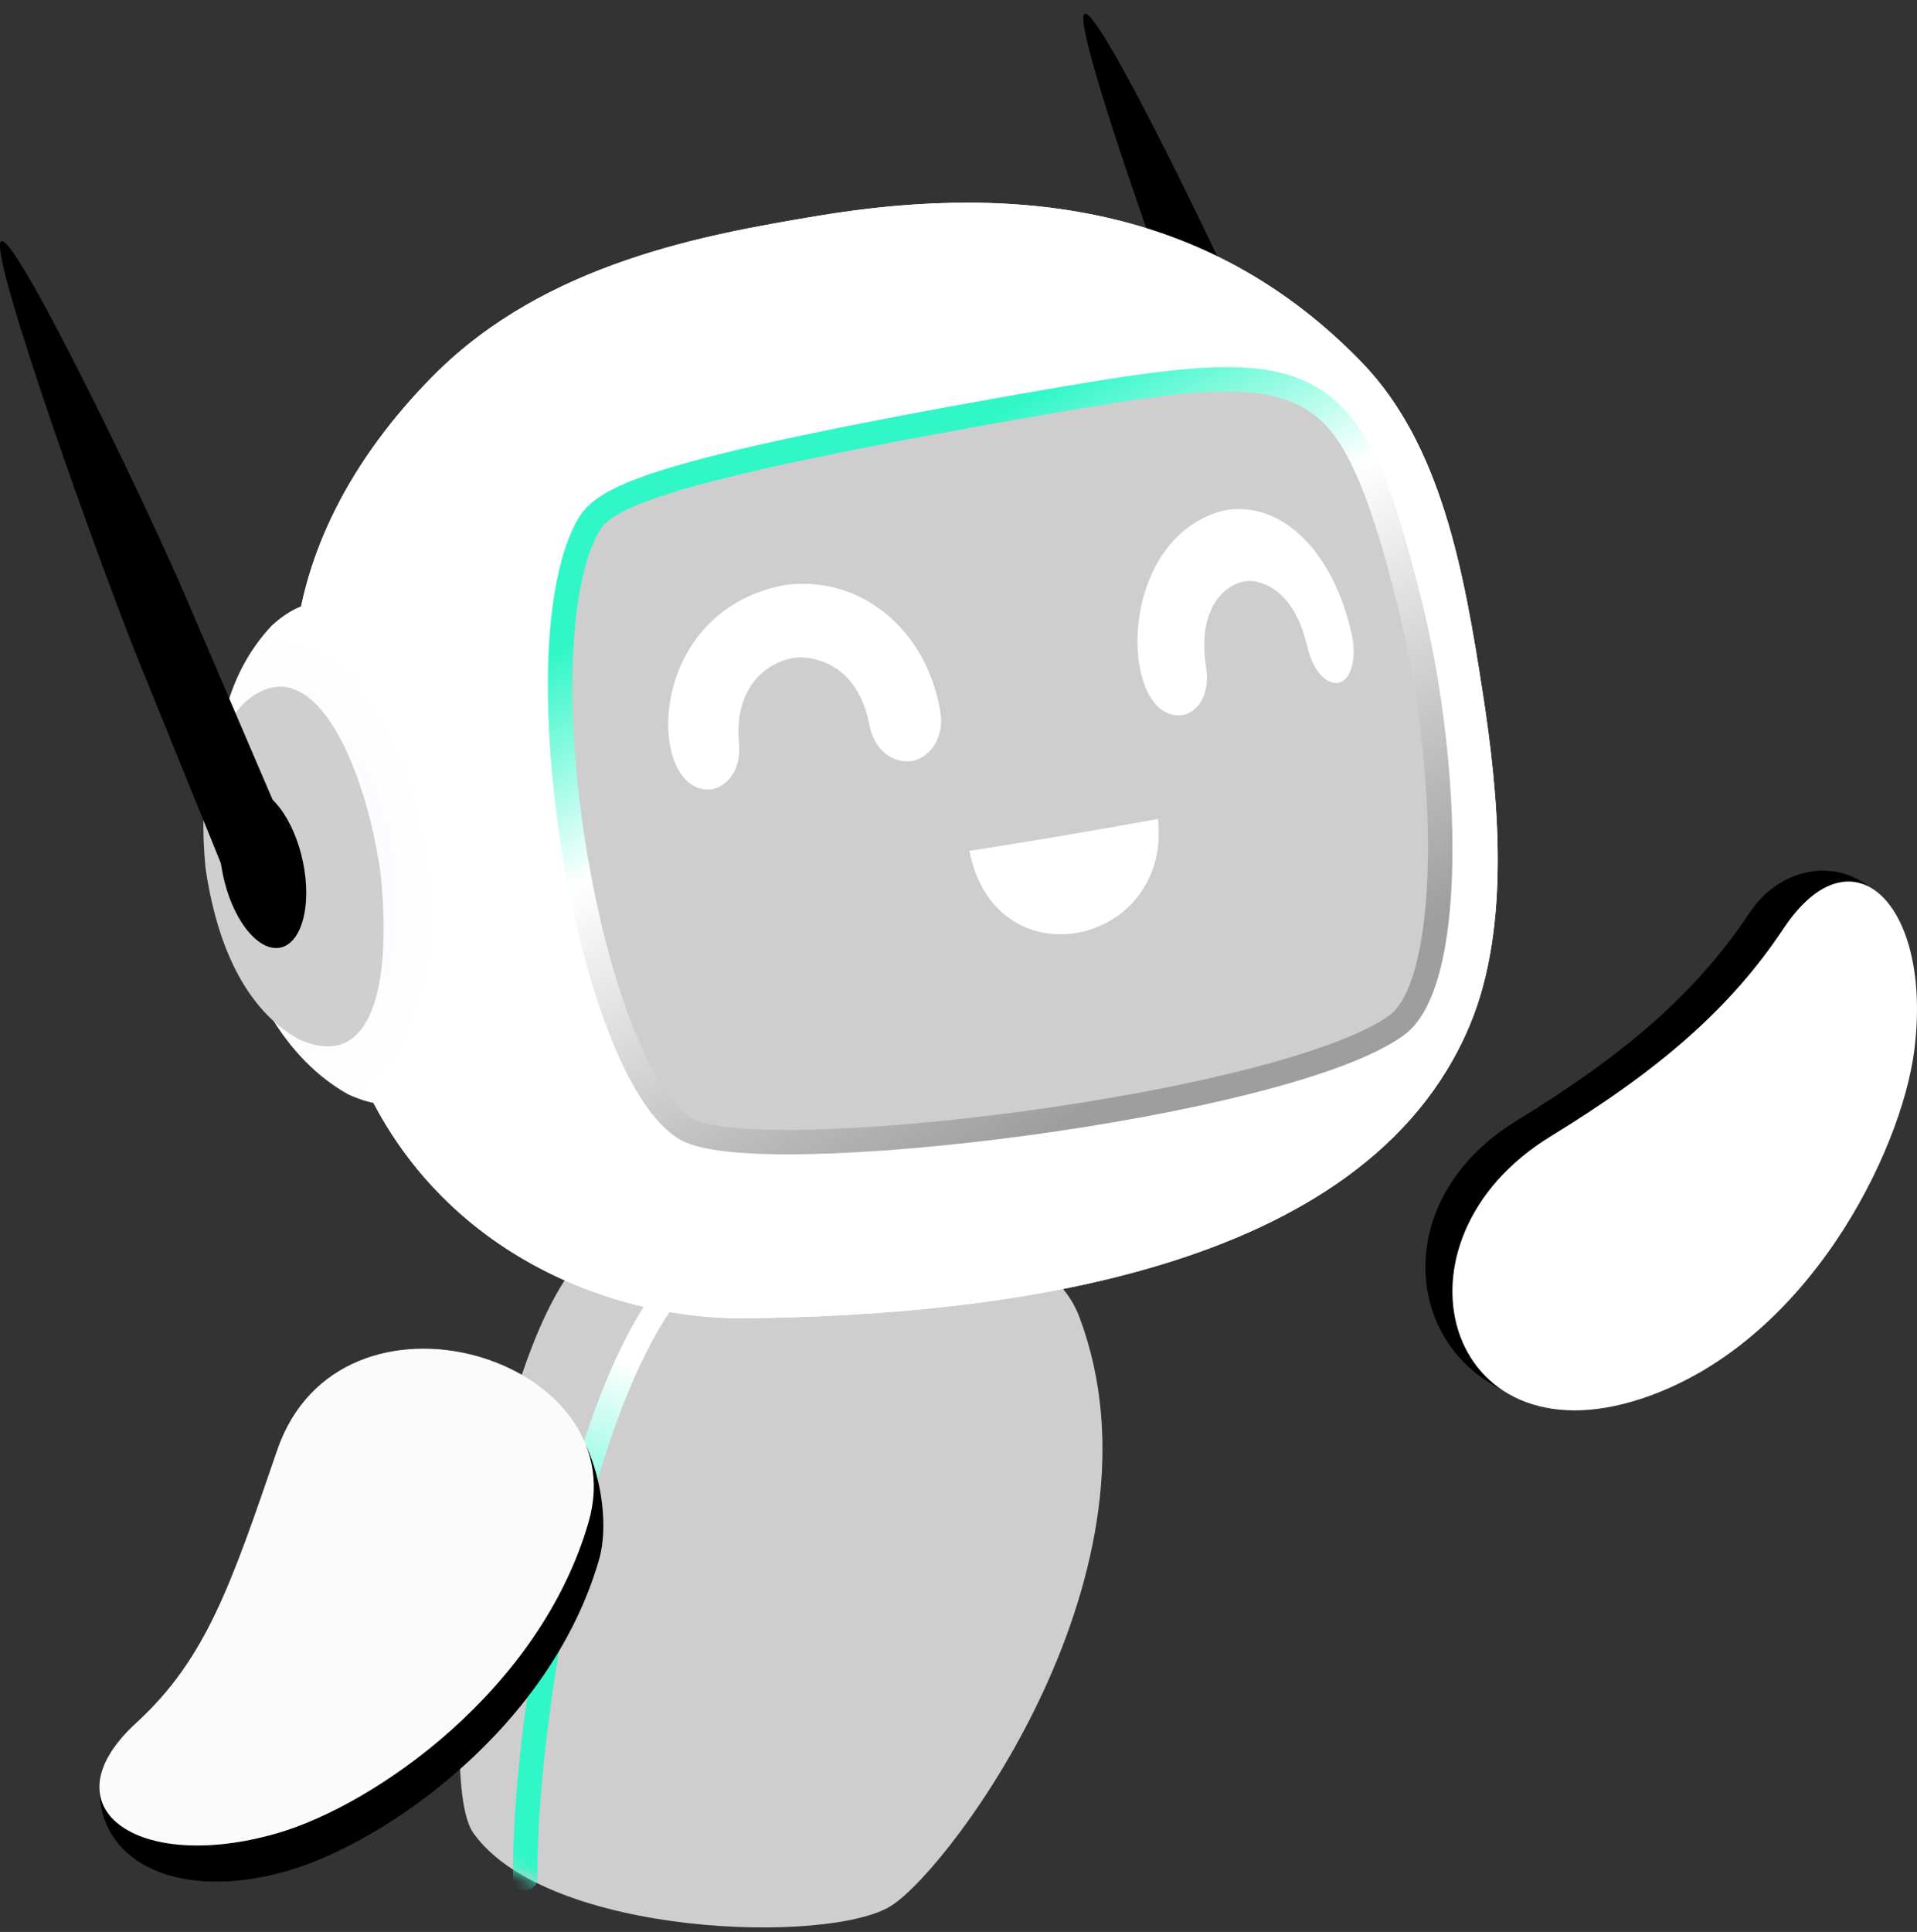 <?xml version="1.0" encoding="UTF-8"?> <svg xmlns="http://www.w3.org/2000/svg" width="132" height="133" viewBox="0 0 132 133" fill="none"><rect x="0" y="0" width="132" height="133" fill="#333333" stroke="none"/><g clip-path="url(#clip0_3419_1196)"><path d="M40.644 86.093C33.907 91.522 29.643 122.068 32.602 126.204C37.708 133.341 57.21 133.903 61.404 131.176C65.597 128.45 80.833 107.92 74.316 90.648C70.715 81.103 45.287 82.352 40.644 86.093Z" fill="#CECECE"></path><mask id="mask0_3419_1196" style="mask-type:luminance" maskUnits="userSpaceOnUse" x="31" y="83" width="45" height="50"><path d="M40.641 86.093C33.904 91.522 29.64 122.068 32.599 126.204C37.705 133.341 57.207 133.903 61.401 131.176C65.594 128.45 80.83 107.92 74.313 90.648C70.712 81.103 45.284 82.352 40.641 86.093Z" fill="white"></path></mask><g mask="url(#mask0_3419_1196)"><path d="M36.164 130.138C35.942 130.138 35.729 130.051 35.572 129.894C35.414 129.738 35.324 129.526 35.321 129.304C35.266 124.51 36.1 115.754 38.091 107.001C39.672 100.045 42.491 90.875 46.935 86.695C48.67 85.063 50.535 84.308 52.475 84.45C52.586 84.458 52.694 84.488 52.793 84.537C52.892 84.587 52.98 84.656 53.052 84.74C53.125 84.824 53.18 84.921 53.215 85.026C53.25 85.131 53.263 85.242 53.255 85.353C53.221 85.818 52.817 86.168 52.352 86.133C50.882 86.026 49.487 86.611 48.091 87.924C44.866 90.958 41.898 97.866 39.736 107.376C37.776 115.994 36.954 124.589 37.008 129.285C37.011 129.508 36.925 129.724 36.768 129.884C36.612 130.044 36.398 130.135 36.175 130.138H36.165L36.164 130.138Z" fill="url(#paint0_linear_3419_1196)"></path></g><path d="M93.6 46.43C92.707 47.925 91.458 47.848 90.82 46.275L84.342 30.332C81.531 23.414 73.929 2.183 74.639 0.994C75.35 -0.196 84.433 18.558 87.334 25.326L94.018 40.923C94.677 42.461 94.494 44.934 93.6 46.43V46.43Z" fill="black"></path><path d="M93.585 39.628C95.158 41.37 96.035 44.793 95.545 47.273C95.055 49.753 93.383 50.351 91.811 48.609C90.239 46.867 89.362 43.445 89.852 40.965C90.341 38.485 92.013 37.886 93.585 39.628Z" fill="black"></path><path d="M102.077 47.572C100.809 39.435 99.283 30.634 93.755 24.931C83.711 14.571 70.86 12.409 56.162 14.885C48.705 16.142 37.613 18.04 29.868 25.834C24.213 31.526 20.56 38.359 20.227 45.711C19.975 51.285 22.362 66.691 23.709 71.039C28.074 85.14 40.963 90.895 51.51 90.756C68.451 90.533 93.978 87.815 101.198 70.592C104.063 63.757 103.191 54.724 102.077 47.572Z" fill="white"></path><path d="M102.077 47.572C100.809 39.435 99.283 30.634 93.755 24.931C83.711 14.571 70.86 12.409 56.162 14.885C48.705 16.142 37.613 18.04 29.868 25.834C24.213 31.526 20.56 38.359 20.227 45.711C19.975 51.285 22.362 66.691 23.709 71.039C28.074 85.14 40.963 90.895 51.51 90.756C68.451 90.533 93.978 87.815 101.198 70.592C104.063 63.757 103.191 54.724 102.077 47.572Z" fill="white"></path><path d="M69.326 28.141C90.048 24.52 92.711 24.055 97.075 41.56C99.903 52.903 100.116 67.727 96.167 70.587C88.422 76.196 51.945 80.622 47.186 77.689C40.706 73.696 35.965 46.258 40.141 36.913C41.155 34.644 41.888 33.004 69.326 28.141" fill="#CECECE"></path><path d="M55.777 79.449C59.968 79.359 65.257 78.907 70.67 78.177C76.338 77.413 81.681 76.415 86.123 75.293C91.202 74.01 94.748 72.656 96.662 71.27C99.299 69.36 99.936 63.689 100.007 59.268C100.095 53.71 99.305 47.014 97.894 41.355C95.683 32.487 93.888 27.95 89.666 26.152C85.635 24.435 79.791 25.456 69.182 27.309L69.18 27.31C56.478 29.561 48.651 31.275 44.548 32.703C40.748 34.025 40.031 35.092 39.372 36.569C38.34 38.877 37.771 42.365 37.726 46.656C37.685 50.582 38.069 55.006 38.837 59.452C40.154 67.071 42.922 76.052 46.744 78.408C47.886 79.111 50.41 79.466 54.259 79.466C54.744 79.466 55.25 79.46 55.777 79.449ZM69.474 28.972C79.765 27.173 85.434 26.183 89.005 27.704C91.785 28.889 93.67 31.388 96.257 41.764C97.635 47.288 98.405 53.822 98.319 59.241C98.232 64.781 97.242 68.767 95.673 69.903C92.376 72.291 82.473 74.882 70.445 76.505C59.239 78.016 49.644 78.213 47.63 76.971C44.916 75.299 42.051 68.143 40.5 59.164C38.911 49.971 39.073 41.373 40.912 37.257C41.356 36.263 41.707 35.478 45.102 34.296C49.118 32.899 56.863 31.207 69.474 28.972H69.474H69.474Z" fill="url(#paint1_linear_3419_1196)"></path><path d="M54.008 40.281C45.304 41.954 44.638 52.032 47.599 54.002C48.226 54.419 48.772 54.36 48.951 54.341C49.803 54.249 51.081 53.291 50.884 51.114C50.508 46.941 53.254 45.307 55.073 45.258C55.469 45.248 58.969 45.285 59.848 49.849C60.274 52.066 61.946 52.64 62.996 52.34C64.221 51.99 64.999 50.566 64.766 49.098C63.855 43.334 59.23 39.544 54.008 40.281M84.166 35.165C77.482 36.992 77.128 47.138 80.129 48.953C80.761 49.335 81.279 49.25 81.45 49.222C82.248 49.091 83.387 48.078 83.046 45.915C82.392 41.77 84.461 40.087 85.919 40C86.225 39.981 88.939 39.952 90.01 44.476C90.489 46.498 91.564 47.262 92.333 46.954C93.069 46.659 93.411 45.228 93.095 43.764C91.825 37.878 88.153 34.341 84.166 35.165M79.734 56.377C78.58 56.588 77.425 56.794 76.269 56.996C73.101 57.55 69.929 58.077 66.752 58.578C68.127 65.596 75.534 65.683 78.507 61.505C79.996 59.412 79.812 57.285 79.734 56.377Z" fill="white"></path><path d="M15.047 58.9C14.338 51.593 15.412 46.593 18.711 43.068C25.282 37.04 30.474 49.069 31.897 59.536C32.967 69.998 31.152 78.606 23.99 75.347C19.86 73.041 16.379 67.992 15.047 58.9Z" fill="white"></path><path d="M15.047 58.9C14.338 51.593 15.412 46.593 18.711 43.068C25.282 37.04 30.474 49.069 31.897 59.536C32.967 69.998 31.152 78.606 23.99 75.347C19.86 73.041 16.379 67.992 15.047 58.9Z" fill="url(#paint2_radial_3419_1196)"></path><path d="M14.152 59.761C13.644 54.531 14.413 50.952 16.775 48.429C21.479 44.114 25.195 52.724 26.214 60.217C26.98 67.706 25.681 73.868 20.554 71.534C17.598 69.884 15.106 66.27 14.152 59.761Z" fill="#CFCFCF"></path><path d="M19.006 62.087C18.113 63.583 16.864 63.505 16.226 61.933L9.748 45.99C6.937 39.072 -0.665 17.84 0.045 16.651C0.756 15.462 9.839 34.216 12.74 40.984L19.424 56.58C20.083 58.118 19.9 60.592 19.006 62.087L19.006 62.087Z" fill="black"></path><path d="M18.991 55.286C20.564 57.029 21.441 60.451 20.951 62.931C20.461 65.411 18.789 66.01 17.217 64.268C15.645 62.526 14.768 59.103 15.258 56.623C15.748 54.143 17.419 53.545 18.991 55.286Z" fill="black"></path><path d="M40.364 99.524C41.486 101.982 41.87 105.221 41.249 107.368C37.896 118.959 26.505 126.852 19.809 128.792C12.537 130.898 6.823 128.4 6.845 123.082L40.364 99.524Z" fill="black"></path><path d="M19.091 99.823C23.419 87.233 43.826 93.393 40.531 104.78C37.178 116.372 25.787 124.264 19.091 126.204C9.394 129.013 3.05 124.395 9.394 118.594C14.227 114.175 15.945 108.974 19.091 99.823Z" fill="#FBFBFB"></path><path d="M128.673 61.033C126.375 59.168 122.605 59.635 120.47 62.841C116.84 68.291 112.037 72.495 104.431 77.15C95.926 82.354 96.534 92.235 103.379 95.651L128.673 61.033Z" fill="black"></path><path d="M106.771 78.23C95.06 85.396 99.465 100.788 113.046 96.282C124.497 92.483 130.912 79.262 131.808 72.346C133.105 62.333 127.576 56.765 122.81 63.921C119.18 69.372 114.377 73.576 106.771 78.23Z" fill="white"></path></g><defs><linearGradient id="paint0_linear_3419_1196" x1="49.993" y1="85.188" x2="34.198" y2="125.42" gradientUnits="userSpaceOnUse"><stop stop-color="white"></stop><stop offset="0.239" stop-color="white"></stop><stop offset="0.635" stop-color="#31F7C8"></stop></linearGradient><linearGradient id="paint1_linear_3419_1196" x1="80.329" y1="73.836" x2="57.825" y2="32.035" gradientUnits="userSpaceOnUse"><stop offset="0.01" stop-color="#9E9E9E"></stop><stop offset="0.645" stop-color="white"></stop><stop offset="0.956" stop-color="#31F7C8"></stop></linearGradient><radialGradient id="paint2_radial_3419_1196" cx="0" cy="0" r="1" gradientUnits="userSpaceOnUse" gradientTransform="translate(20.077 60.034) rotate(81.724) scale(18.452 10.663)"><stop stop-color="#E2E8F7"></stop><stop offset="0.606" stop-color="#E2E8F7" stop-opacity="0.11"></stop><stop offset="0.924" stop-color="#E2E8F7" stop-opacity="0"></stop></radialGradient><clipPath id="clip0_3419_1196"><rect width="132" height="131.751" fill="white" transform="matrix(-1 0 0 1 132 0.939)"></rect></clipPath></defs></svg> 